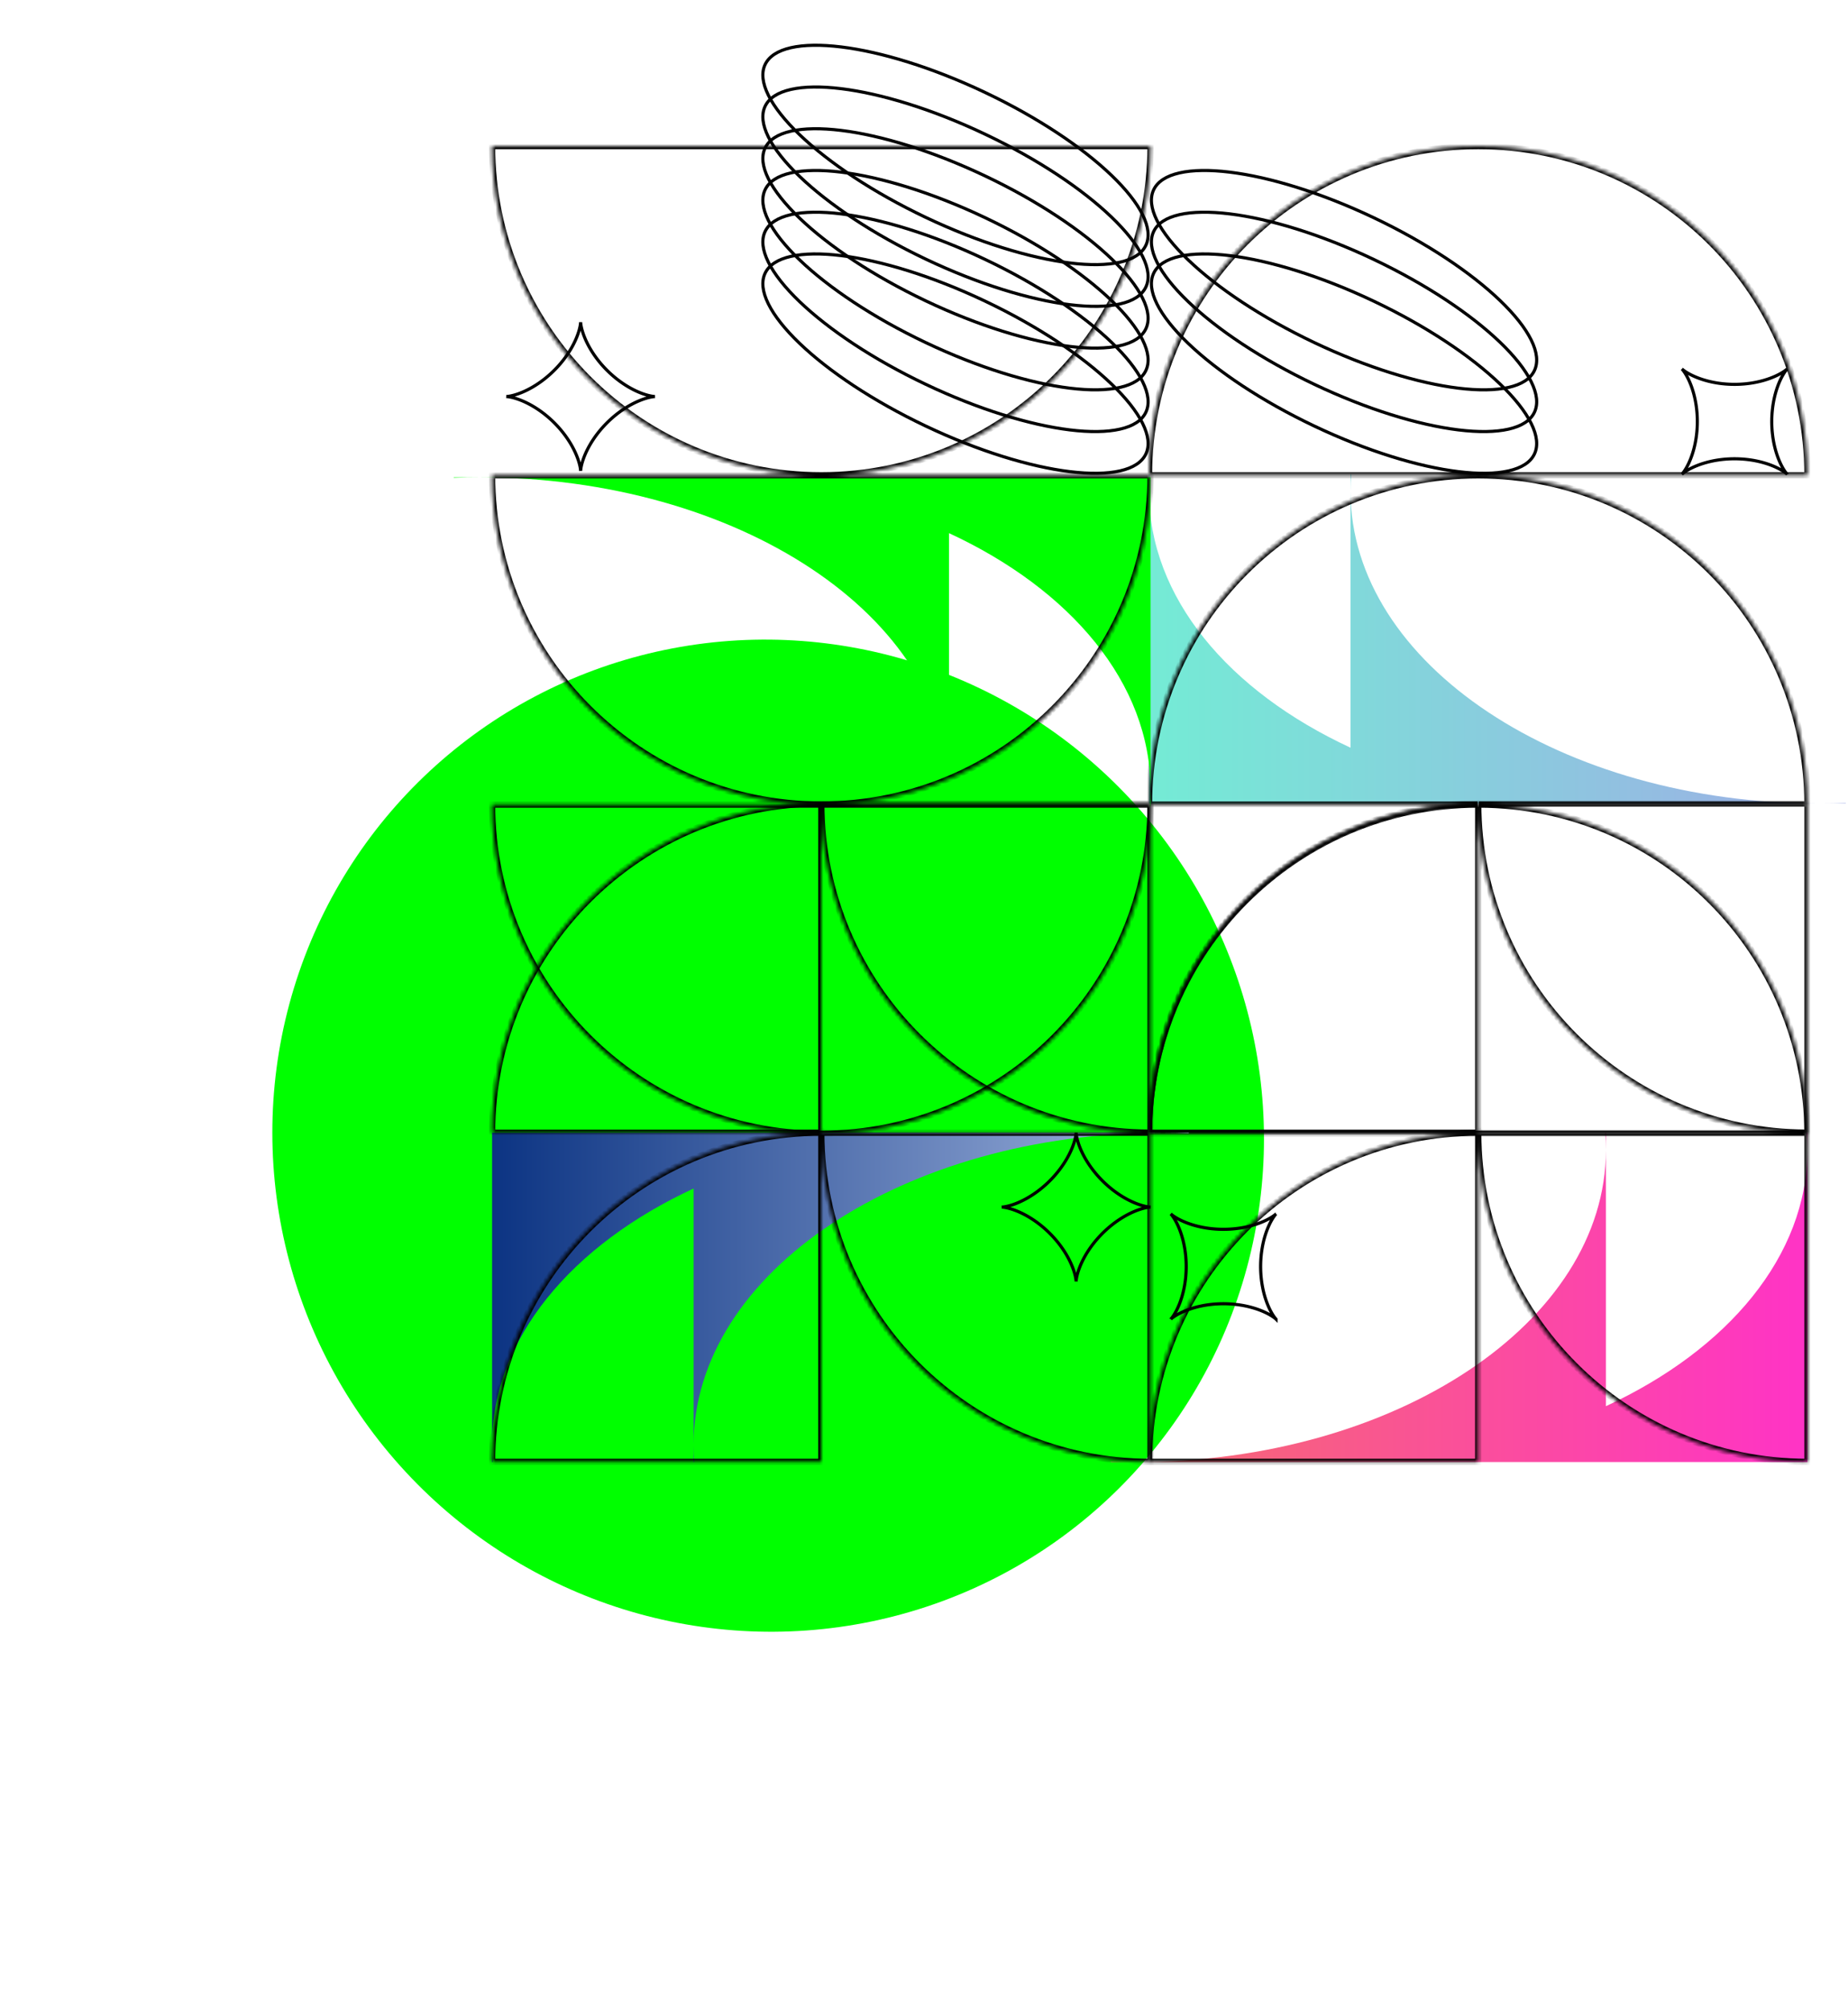 <?xml version="1.0" encoding="UTF-8"?> <svg xmlns="http://www.w3.org/2000/svg" width="468" height="509" viewBox="0 0 468 509" fill="none"> <g filter="url(#filter0_f)"> <ellipse cx="194.535" cy="287.591" rx="125.207" ry="125.973" transform="rotate(-42.864 194.535 287.591)" fill="#00FF00"></ellipse> </g> <path fill-rule="evenodd" clip-rule="evenodd" d="M406.693 286.828H406.517C406.632 288.238 406.691 289.657 406.693 291.086V286.828ZM406.693 356.093V291.235C406.632 334.869 353.419 370.229 287.787 370.229C285.601 370.229 283.428 370.19 281.271 370.113V370.23H332.309V370.23H457.73V291.189C457.716 318.069 437.53 341.814 406.693 356.093ZM457.73 286.828H457.554C457.67 288.253 457.729 289.688 457.73 291.132V286.828Z" fill="url(#paint0_linear)"></path> <path fill-rule="evenodd" clip-rule="evenodd" d="M342.017 120.078H342.192C342.078 121.48 342.019 122.891 342.017 124.311V120.078ZM342.017 189.343V124.51C342.097 168.133 395.302 203.479 460.923 203.479C463.109 203.479 465.281 203.44 467.438 203.363V203.48H416.401V203.481H290.979V124.46C291.004 151.332 311.187 175.068 342.017 189.343ZM290.979 120.079H291.155C291.04 121.497 290.981 122.924 290.979 124.361V120.079Z" fill="url(#paint1_linear)"></path> <path d="M388.587 114.973C387.601 117.049 385.371 118.485 382.05 119.241C378.735 119.995 374.402 120.054 369.336 119.434C359.21 118.194 346.249 114.256 332.865 107.901C319.481 101.546 308.237 93.992 300.876 86.928C297.194 83.394 294.5 79.999 292.99 76.953C291.476 73.903 291.179 71.267 292.166 69.19C293.152 67.113 295.382 65.678 298.702 64.922C302.017 64.168 306.351 64.109 311.416 64.729C321.543 65.968 334.503 69.907 347.888 76.262C361.272 82.617 372.516 90.171 379.877 97.235C383.559 100.769 386.252 104.164 387.763 107.209C389.276 110.26 389.573 112.896 388.587 114.973Z" stroke="black" stroke-width="0.792"></path> <path d="M388.587 104.404C387.601 106.481 385.371 107.917 382.051 108.673C378.735 109.427 374.402 109.485 369.336 108.865C359.21 107.626 346.249 103.687 332.865 97.332C319.481 90.977 308.237 83.424 300.876 76.359C297.194 72.826 294.5 69.431 292.99 66.385C291.476 63.334 291.18 60.699 292.166 58.622C293.152 56.545 295.382 55.109 298.702 54.354C302.017 53.599 306.351 53.541 311.417 54.161C321.543 55.4 334.504 59.339 347.888 65.694C361.272 72.049 372.516 79.603 379.877 86.667C383.559 90.2 386.253 93.595 387.763 96.641C389.277 99.692 389.573 102.327 388.587 104.404Z" stroke="black" stroke-width="0.792"></path> <path d="M388.587 93.835C387.601 95.912 385.371 97.348 382.05 98.104C378.735 98.858 374.402 98.916 369.336 98.297C359.21 97.057 346.249 93.118 332.865 86.763C319.481 80.408 308.237 72.855 300.876 65.791C297.194 62.257 294.5 58.862 292.99 55.816C291.476 52.765 291.179 50.13 292.166 48.053C293.152 45.976 295.382 44.54 298.702 43.785C302.017 43.03 306.351 42.972 311.416 43.592C321.543 44.831 334.503 48.77 347.888 55.125C361.272 61.48 372.516 69.034 379.877 76.098C383.559 79.631 386.252 83.026 387.763 86.072C389.276 89.123 389.573 91.759 388.587 93.835Z" stroke="black" stroke-width="0.792"></path> <path fill-rule="evenodd" clip-rule="evenodd" d="M452.592 93.429L452.59 93.431L452.584 93.437L452.575 93.447L452.561 93.462L452.544 93.48L452.523 93.504L452.499 93.531L452.472 93.563L452.441 93.6L452.407 93.641L452.37 93.687L452.33 93.737L452.287 93.792L452.241 93.852L452.193 93.917L452.142 93.987L452.089 94.061L452.033 94.141L451.976 94.225L451.916 94.314L451.854 94.409L451.79 94.508L451.725 94.612L451.658 94.721L451.59 94.835L451.52 94.954L451.449 95.078L451.377 95.207L451.303 95.341L451.229 95.48L451.154 95.623L451.079 95.772L451.003 95.925L450.927 96.083L450.85 96.246L450.773 96.413L450.696 96.585L450.619 96.762L450.543 96.943L450.466 97.129L450.39 97.319L450.315 97.513L450.24 97.712L450.166 97.915L450.092 98.122L450.02 98.333L449.948 98.548L449.878 98.767L449.809 98.99L449.742 99.216L449.675 99.447L449.611 99.68L449.547 99.917L449.486 100.157L449.426 100.401L449.369 100.647L449.313 100.897L449.259 101.149L449.207 101.404L449.157 101.662L449.11 101.922L449.065 102.184L449.022 102.449L448.981 102.716L448.943 102.985L448.908 103.256L448.875 103.528L448.845 103.802L448.817 104.078L448.792 104.355L448.769 104.633L448.75 104.912L448.733 105.192L448.718 105.473L448.707 105.755L448.698 106.037L448.693 106.319L448.69 106.602L448.69 106.884L448.692 107.167L448.698 107.449L448.706 107.732L448.717 108.013L448.731 108.294L448.748 108.574L448.768 108.853L448.79 109.132L448.815 109.409L448.842 109.684L448.872 109.959L448.905 110.231L448.94 110.502L448.978 110.771L449.019 111.038L449.061 111.303L449.106 111.566L449.153 111.827L449.203 112.084L449.255 112.34L449.308 112.592L449.364 112.842L449.422 113.089L449.481 113.332L449.543 113.573L449.606 113.81L449.67 114.044L449.736 114.274L449.804 114.501L449.873 114.724L449.943 114.943L450.014 115.158L450.086 115.37L450.16 115.577L450.234 115.781L450.309 115.98L450.384 116.174L450.46 116.365L450.536 116.551L450.613 116.732L450.69 116.91L450.767 117.082L450.844 117.25L450.921 117.413L450.997 117.571L451.073 117.725L451.149 117.874L451.223 118.018L451.298 118.157L451.371 118.291L451.443 118.42L451.514 118.545L451.584 118.664L451.653 118.779L451.72 118.888L451.785 118.993L451.849 119.092L451.911 119.187L451.971 119.277L452.029 119.361L452.085 119.441L452.138 119.516L452.189 119.586L452.237 119.651L452.283 119.712L452.326 119.767L452.367 119.818L452.404 119.864L452.438 119.906L452.469 119.943L452.497 119.975L452.522 120.003L452.543 120.027L452.56 120.046L452.574 120.061L452.584 120.071L452.59 120.078L452.592 120.08L452.591 120.078L452.585 120.073L452.575 120.063L452.561 120.05L452.542 120.033L452.52 120.013L452.492 119.989L452.461 119.962L452.425 119.931L452.384 119.897L452.338 119.86L452.288 119.821L452.233 119.778L452.174 119.733L452.109 119.684L452.04 119.634L451.966 119.581L451.887 119.525L451.803 119.468L451.714 119.408L451.62 119.347L451.521 119.283L451.418 119.218L451.309 119.151L451.195 119.083L451.077 119.013L450.953 118.942L450.825 118.87L450.691 118.797L450.553 118.723L450.41 118.648L450.261 118.573L450.109 118.497L449.951 118.42L449.789 118.344L449.621 118.267L449.45 118.19L449.273 118.113L449.093 118.036L448.907 117.96L448.717 117.884L448.523 117.808L448.325 117.733L448.122 117.659L447.916 117.586L447.705 117.513L447.49 117.442L447.271 117.371L447.049 117.302L446.823 117.234L446.593 117.168L446.36 117.103L446.123 117.04L445.883 116.978L445.64 116.919L445.394 116.861L445.145 116.805L444.893 116.751L444.638 116.699L444.38 116.649L444.12 116.601L443.858 116.556L443.593 116.513L443.326 116.472L443.058 116.434L442.787 116.398L442.515 116.365L442.241 116.334L441.965 116.306L441.688 116.281L441.41 116.258L441.131 116.239L440.851 116.221L440.57 116.207L440.289 116.195L440.007 116.187L439.725 116.181L439.442 116.177L439.159 116.177L438.877 116.18L438.594 116.185L438.312 116.193L438.031 116.204L437.75 116.218L437.469 116.234L437.19 116.253L436.912 116.275L436.635 116.3L436.359 116.327L436.084 116.357L435.812 116.39L435.54 116.425L435.271 116.463L435.004 116.503L434.739 116.545L434.476 116.59L434.215 116.637L433.957 116.686L433.702 116.738L433.449 116.791L433.199 116.847L432.952 116.905L432.708 116.964L432.467 117.025L432.23 117.088L431.996 117.152L431.765 117.218L431.538 117.286L431.315 117.355L431.095 117.425L430.88 117.496L430.668 117.568L430.46 117.641L430.257 117.715L430.057 117.79L429.862 117.866L429.671 117.942L429.485 118.018L429.303 118.095L429.126 118.171L428.953 118.248L428.785 118.325L428.621 118.402L428.462 118.478L428.308 118.554L428.159 118.63L428.015 118.705L427.875 118.779L427.741 118.853L427.611 118.925L427.486 118.996L427.366 119.066L427.251 119.135L427.141 119.202L427.037 119.268L426.937 119.331L426.842 119.394L426.751 119.454L426.666 119.512L426.586 119.568L426.511 119.621L426.44 119.673L426.375 119.721L426.314 119.767L426.258 119.811L426.207 119.851L426.16 119.889L426.118 119.923L426.081 119.955L426.048 119.983L426.02 120.007L425.996 120.029L425.977 120.046L425.962 120.06L425.951 120.071L425.944 120.077L425.941 120.08L425.943 120.078L425.948 120.073L425.957 120.063L425.97 120.05L425.987 120.032L426.007 120.009L426.03 119.982L426.057 119.951L426.088 119.915L426.121 119.875L426.158 119.83L426.197 119.78L426.24 119.725L426.285 119.666L426.333 119.602L426.383 119.533L426.436 119.46L426.491 119.381L426.549 119.297L426.608 119.209L426.67 119.115L426.733 119.017L426.798 118.914L426.865 118.805L426.933 118.692L427.003 118.574L427.073 118.451L427.146 118.322L427.219 118.189L427.292 118.051L427.367 117.909L427.443 117.761L427.518 117.608L427.595 117.451L427.672 117.289L427.748 117.122L427.825 116.951L427.902 116.775L427.979 116.595L428.055 116.41L428.131 116.22L428.207 116.027L428.282 115.828L428.356 115.626L428.43 115.42L428.502 115.209L428.574 114.995L428.644 114.777L428.713 114.554L428.781 114.329L428.848 114.099L428.913 113.866L428.976 113.63L429.038 113.39L429.098 113.147L429.156 112.901L429.212 112.652L429.266 112.4L429.319 112.146L429.369 111.888L429.416 111.629L429.462 111.366L429.505 111.102L429.546 110.835L429.584 110.567L429.62 110.296L429.654 110.024L429.684 109.75L429.713 109.475L429.738 109.198L429.761 108.92L429.781 108.641L429.798 108.361L429.813 108.08L429.825 107.799L429.834 107.517L429.84 107.235L429.844 106.952L429.844 106.669L429.842 106.387L429.837 106.104L429.829 105.822L429.818 105.54L429.805 105.259L429.788 104.979L429.769 104.7L429.748 104.421L429.723 104.144L429.696 103.868L429.666 103.594L429.634 103.321L429.599 103.05L429.562 102.78L429.522 102.513L429.479 102.247L429.435 101.984L429.388 101.724L429.339 101.465L429.287 101.21L429.234 100.957L429.179 100.706L429.121 100.459L429.062 100.215L429.001 99.974L428.938 99.736L428.874 99.502L428.808 99.271L428.741 99.044L428.672 98.82L428.602 98.6L428.531 98.384L428.459 98.172L428.386 97.964L428.312 97.76L428.237 97.561L428.162 97.365L428.086 97.174L428.009 96.987L427.933 96.805L427.856 96.627L427.779 96.454L427.702 96.285L427.625 96.121L427.549 95.962L427.473 95.808L427.397 95.658L427.322 95.513L427.248 95.374L427.174 95.239L427.102 95.109L427.031 94.983L426.961 94.863L426.892 94.748L426.824 94.638L426.759 94.532L426.695 94.432L426.632 94.337L426.572 94.246L426.514 94.16L426.458 94.08L426.404 94.004L426.353 93.933L426.304 93.867L426.257 93.806L426.214 93.75L426.173 93.698L426.135 93.651L426.101 93.609L426.069 93.571L426.041 93.538L426.016 93.51L425.994 93.486L425.976 93.466L425.962 93.45L425.951 93.439L425.944 93.432L425.941 93.429L425.942 93.43L425.948 93.435L425.957 93.444L425.97 93.456L425.988 93.473L426.01 93.493L426.036 93.516L426.067 93.543L426.103 93.573L426.143 93.606L426.188 93.642L426.237 93.682L426.291 93.724L426.35 93.769L426.414 93.816L426.482 93.867L426.556 93.919L426.634 93.974L426.717 94.032L426.805 94.091L426.898 94.152L426.996 94.216L427.099 94.28L427.207 94.347L427.32 94.415L427.438 94.485L427.561 94.555L427.688 94.627L427.821 94.7L427.959 94.774L428.101 94.849L428.248 94.924L428.4 95L428.557 95.076L428.719 95.153L428.885 95.23L429.056 95.307L429.232 95.384L429.412 95.46L429.597 95.537L429.786 95.613L429.979 95.689L430.177 95.764L430.379 95.838L430.585 95.912L430.795 95.984L431.009 96.056L431.227 96.126L431.449 96.196L431.674 96.264L431.904 96.33L432.136 96.395L432.372 96.459L432.612 96.521L432.855 96.581L433.1 96.639L433.349 96.695L433.601 96.75L433.855 96.802L434.112 96.852L434.372 96.9L434.634 96.946L434.898 96.989L435.165 97.03L435.433 97.069L435.703 97.105L435.975 97.139L436.249 97.17L436.525 97.198L436.801 97.224L437.079 97.247L437.358 97.267L437.638 97.285L437.919 97.3L438.2 97.312L438.482 97.321L438.764 97.327L439.047 97.331L439.329 97.332L439.612 97.33L439.894 97.325L440.177 97.317L440.458 97.307L440.739 97.293L441.02 97.277L441.299 97.258L441.578 97.237L441.855 97.213L442.131 97.186L442.406 97.156L442.679 97.124L442.95 97.089L443.22 97.052L443.487 97.013L443.753 96.97L444.016 96.926L444.277 96.879L444.535 96.83L444.791 96.779L445.045 96.726L445.295 96.671L445.542 96.613L445.787 96.554L446.028 96.493L446.266 96.431L446.501 96.367L446.732 96.301L446.959 96.234L447.183 96.165L447.403 96.095L447.62 96.024L447.832 95.952L448.041 95.879L448.245 95.805L448.445 95.731L448.641 95.655L448.832 95.579L449.019 95.503L449.202 95.426L449.38 95.35L449.554 95.273L449.723 95.196L449.887 95.119L450.046 95.043L450.201 94.966L450.351 94.891L450.496 94.816L450.637 94.741L450.772 94.668L450.902 94.595L451.028 94.524L451.149 94.454L451.264 94.385L451.375 94.317L451.481 94.251L451.581 94.187L451.677 94.125L451.768 94.064L451.854 94.006L451.935 93.95L452.011 93.896L452.082 93.844L452.149 93.795L452.21 93.749L452.267 93.705L452.319 93.664L452.366 93.626L452.409 93.591L452.447 93.559L452.48 93.53L452.509 93.505L452.534 93.483L452.554 93.465L452.57 93.45L452.581 93.439L452.589 93.432L452.592 93.429L452.592 93.429Z" stroke="black" stroke-width="0.792"></path> <path fill-rule="evenodd" clip-rule="evenodd" d="M323.15 334.051L323.148 334.049L323.142 334.043L323.132 334.033L323.117 334.02L323.099 334.002L323.075 333.982L323.048 333.958L323.016 333.93L322.979 333.899L322.938 333.865L322.892 333.828L322.842 333.788L322.787 333.745L322.727 333.7L322.662 333.651L322.592 333.6L322.518 333.547L322.438 333.492L322.354 333.434L322.264 333.374L322.17 333.312L322.071 333.249L321.967 333.183L321.858 333.116L321.744 333.048L321.625 332.978L321.501 332.907L321.372 332.835L321.238 332.762L321.099 332.688L320.956 332.613L320.807 332.537L320.654 332.461L320.496 332.385L320.333 332.308L320.166 332.231L319.994 332.154L319.817 332.078L319.636 332.001L319.45 331.924L319.26 331.848L319.065 331.773L318.867 331.698L318.664 331.624L318.457 331.551L318.246 331.478L318.031 331.407L317.812 331.337L317.589 331.268L317.362 331.2L317.132 331.134L316.899 331.069L316.662 331.006L316.422 330.944L316.178 330.885L315.932 330.827L315.682 330.771L315.43 330.717L315.175 330.665L314.917 330.616L314.657 330.568L314.395 330.523L314.13 330.48L313.863 330.44L313.594 330.402L313.323 330.366L313.051 330.333L312.776 330.303L312.501 330.275L312.224 330.25L311.946 330.228L311.667 330.208L311.387 330.191L311.106 330.177L310.824 330.165L310.542 330.157L310.26 330.151L309.977 330.148L309.694 330.148L309.412 330.151L309.129 330.156L308.847 330.165L308.566 330.176L308.285 330.19L308.005 330.206L307.725 330.226L307.447 330.248L307.17 330.273L306.895 330.301L306.62 330.331L306.348 330.363L306.077 330.399L305.808 330.437L305.54 330.477L305.276 330.519L305.013 330.564L304.752 330.612L304.495 330.661L304.239 330.713L303.987 330.767L303.737 330.822L303.49 330.88L303.247 330.94L303.006 331.001L302.769 331.064L302.535 331.128L302.305 331.195L302.078 331.262L301.855 331.331L301.636 331.401L301.42 331.472L301.209 331.545L301.002 331.618L300.798 331.692L300.599 331.767L300.405 331.842L300.214 331.918L300.028 331.995L299.846 332.071L299.669 332.148L299.497 332.225L299.329 332.302L299.166 332.379L299.008 332.455L298.854 332.531L298.705 332.607L298.561 332.682L298.422 332.756L298.288 332.829L298.158 332.901L298.034 332.973L297.915 333.042L297.8 333.111L297.691 333.178L297.586 333.244L297.487 333.307L297.392 333.369L297.302 333.429L297.217 333.487L297.138 333.543L297.063 333.596L296.993 333.647L296.928 333.696L296.867 333.742L296.812 333.785L296.761 333.825L296.714 333.862L296.673 333.897L296.636 333.928L296.604 333.955L296.576 333.98L296.552 334.001L296.533 334.018L296.518 334.032L296.508 334.042L296.501 334.048L296.499 334.051L296.501 334.049L296.506 334.043L296.516 334.033L296.529 334.019L296.546 334.001L296.566 333.978L296.59 333.951L296.617 333.919L296.648 333.883L296.682 333.842L296.718 333.797L296.758 333.747L296.801 333.692L296.846 333.632L296.894 333.568L296.945 333.498L296.998 333.424L297.054 333.345L297.111 333.261L297.171 333.172L297.232 333.079L297.296 332.98L297.361 332.876L297.428 332.767L297.496 332.654L297.566 332.535L297.637 332.411L297.709 332.283L297.782 332.149L297.856 332.011L297.931 331.868L298.006 331.72L298.082 331.567L298.159 331.409L298.235 331.247L298.312 331.08L298.389 330.908L298.466 330.732L298.543 330.551L298.619 330.366L298.695 330.176L298.771 329.982L298.846 329.783L298.92 329.581L298.993 329.374L299.066 329.163L299.137 328.948L299.208 328.73L299.277 328.507L299.344 328.281L299.411 328.051L299.476 327.818L299.539 327.582L299.6 327.342L299.66 327.098L299.718 326.852L299.774 326.603L299.828 326.351L299.88 326.096L299.93 325.839L299.978 325.579L300.023 325.316L300.066 325.052L300.107 324.785L300.145 324.516L300.181 324.245L300.214 323.973L300.245 323.699L300.272 323.423L300.298 323.147L300.32 322.869L300.34 322.589L300.357 322.309L300.372 322.029L300.383 321.747L300.392 321.465L300.398 321.183L300.401 320.9L300.402 320.618L300.399 320.335L300.394 320.053L300.386 319.77L300.375 319.489L300.361 319.208L300.345 318.928L300.325 318.648L300.303 318.37L300.279 318.093L300.251 317.817L300.221 317.543L300.189 317.27L300.154 316.999L300.116 316.73L300.076 316.462L300.034 316.197L299.989 315.934L299.942 315.674L299.892 315.416L299.841 315.16L299.787 314.907L299.732 314.657L299.674 314.41L299.615 314.166L299.554 313.926L299.491 313.688L299.426 313.454L299.36 313.224L299.293 312.997L299.224 312.773L299.154 312.554L299.083 312.338L299.011 312.126L298.938 311.919L298.864 311.715L298.789 311.516L298.713 311.32L298.637 311.13L298.561 310.943L298.484 310.761L298.408 310.584L298.331 310.411L298.254 310.243L298.177 310.079L298.101 309.921L298.024 309.767L297.949 309.617L297.874 309.473L297.8 309.333L297.726 309.199L297.654 309.069L297.583 308.944L297.513 308.825L297.444 308.71L297.377 308.6L297.311 308.495L297.247 308.395L297.185 308.3L297.125 308.21L297.067 308.125L297.011 308.044L296.958 307.969L296.906 307.899L296.858 307.833L296.812 307.772L296.768 307.716L296.728 307.665L296.69 307.619L296.656 307.577L296.624 307.539L296.596 307.507L296.572 307.478L296.55 307.455L296.533 307.435L296.519 307.42L296.508 307.409L296.502 307.402L296.499 307.4L296.5 307.401L296.506 307.406L296.515 307.415L296.529 307.428L296.547 307.445L296.57 307.465L296.597 307.489L296.628 307.516L296.664 307.546L296.704 307.579L296.749 307.616L296.799 307.656L296.853 307.698L296.913 307.743L296.977 307.791L297.046 307.842L297.119 307.894L297.198 307.95L297.282 308.007L297.37 308.067L297.464 308.128L297.562 308.191L297.665 308.256L297.774 308.323L297.887 308.391L298.005 308.461L298.128 308.532L298.256 308.604L298.39 308.677L298.527 308.751L298.67 308.825L298.818 308.901L298.97 308.977L299.128 309.053L299.29 309.13L299.456 309.207L299.628 309.284L299.804 309.36L299.984 309.437L300.169 309.514L300.359 309.59L300.552 309.665L300.75 309.74L300.953 309.815L301.159 309.888L301.37 309.961L301.584 310.032L301.802 310.103L302.024 310.172L302.25 310.24L302.48 310.306L302.713 310.371L302.949 310.435L303.189 310.496L303.432 310.556L303.678 310.614L303.927 310.671L304.179 310.725L304.433 310.777L304.691 310.827L304.95 310.875L305.213 310.92L305.477 310.963L305.744 311.004L306.012 311.043L306.283 311.079L306.555 311.112L306.829 311.143L307.104 311.171L307.381 311.196L307.659 311.219L307.938 311.239L308.218 311.257L308.499 311.271L308.78 311.283L309.062 311.292L309.344 311.298L309.627 311.302L309.91 311.302L310.192 311.3L310.475 311.295L310.757 311.287L311.038 311.276L311.32 311.263L311.6 311.247L311.879 311.228L312.158 311.206L312.435 311.181L312.711 311.154L312.985 311.125L313.258 311.092L313.529 311.057L313.799 311.02L314.066 310.98L314.332 310.938L314.595 310.893L314.855 310.846L315.114 310.797L315.369 310.746L315.622 310.692L315.873 310.637L316.12 310.58L316.364 310.52L316.605 310.459L316.843 310.397L317.077 310.332L317.308 310.266L317.535 310.199L317.759 310.13L317.979 310.06L318.195 309.989L318.407 309.917L318.615 309.844L318.819 309.77L319.018 309.695L319.214 309.62L319.405 309.544L319.592 309.468L319.774 309.391L319.952 309.314L320.125 309.237L320.294 309.16L320.457 309.084L320.617 309.007L320.771 308.931L320.921 308.855L321.065 308.78L321.205 308.706L321.34 308.633L321.47 308.56L321.596 308.489L321.716 308.419L321.831 308.35L321.941 308.283L322.047 308.217L322.147 308.153L322.242 308.091L322.333 308.03L322.418 307.972L322.499 307.916L322.575 307.862L322.646 307.811L322.712 307.762L322.773 307.716L322.829 307.672L322.881 307.631L322.928 307.594L322.97 307.559L323.008 307.527L323.041 307.499L323.069 307.474L323.093 307.452L323.113 307.434L323.129 307.42L323.14 307.409L323.147 307.403L323.15 307.4L323.149 307.401L323.144 307.406L323.135 307.415L323.123 307.429L323.106 307.446L323.086 307.468L323.063 307.495L323.036 307.526L323.006 307.561L322.973 307.601L322.937 307.646L322.897 307.695L322.855 307.749L322.81 307.808L322.762 307.872L322.712 307.94L322.66 308.014L322.605 308.092L322.547 308.175L322.488 308.263L322.427 308.356L322.363 308.454L322.299 308.557L322.232 308.665L322.164 308.778L322.094 308.896L322.024 309.019L321.952 309.147L321.879 309.279L321.805 309.417L321.73 309.559L321.655 309.707L321.579 309.859L321.503 310.016L321.426 310.177L321.349 310.344L321.272 310.515L321.195 310.69L321.119 310.87L321.042 311.055L320.966 311.244L320.89 311.437L320.815 311.635L320.741 311.837L320.667 312.043L320.595 312.253L320.523 312.467L320.453 312.685L320.383 312.907L320.315 313.133L320.249 313.362L320.184 313.595L320.12 313.831L320.058 314.07L319.998 314.313L319.94 314.559L319.884 314.807L319.829 315.059L319.777 315.313L319.727 315.571L319.679 315.83L319.633 316.092L319.59 316.356L319.549 316.623L319.51 316.891L319.474 317.162L319.44 317.434L319.409 317.708L319.381 317.983L319.355 318.259L319.332 318.537L319.312 318.816L319.294 319.096L319.279 319.377L319.267 319.658L319.258 319.94L319.252 320.222L319.248 320.505L319.247 320.788L319.249 321.07L319.254 321.353L319.262 321.635L319.272 321.917L319.286 322.198L319.302 322.478L319.32 322.758L319.342 323.036L319.366 323.313L319.393 323.589L319.423 323.864L319.455 324.137L319.49 324.408L319.527 324.678L319.566 324.946L319.609 325.211L319.653 325.474L319.7 325.735L319.749 325.994L319.8 326.25L319.853 326.503L319.908 326.753L319.965 327.001L320.025 327.245L320.085 327.486L320.148 327.724L320.212 327.959L320.278 328.19L320.345 328.418L320.414 328.642L320.484 328.862L320.555 329.078L320.627 329.29L320.7 329.499L320.774 329.703L320.848 329.903L320.924 330.099L321 330.29L321.076 330.478L321.152 330.66L321.229 330.838L321.306 331.012L321.383 331.181L321.46 331.345L321.536 331.505L321.613 331.659L321.688 331.809L321.763 331.955L321.838 332.095L321.911 332.23L321.984 332.361L322.055 332.486L322.125 332.607L322.194 332.723L322.262 332.833L322.327 332.939L322.392 333.04L322.454 333.136L322.514 333.226L322.573 333.312L322.629 333.393L322.683 333.469L322.735 333.541L322.784 333.607L322.83 333.669L322.874 333.725L322.915 333.777L322.953 333.825L322.988 333.867L323.02 333.905L323.049 333.939L323.074 333.968L323.096 333.992L323.114 334.012L323.129 334.028L323.139 334.04L323.147 334.047L323.15 334.05L323.15 334.051Z" stroke="black" stroke-width="0.792"></path> <mask id="path-9-inside-1" fill="white"> <path fill-rule="evenodd" clip-rule="evenodd" d="M374.355 203.453L374.355 203.453C328.308 203.453 290.979 240.781 290.979 286.828V286.828H374.355L374.355 203.453C374.355 249.446 411.596 286.741 457.569 286.828L374.355 286.828L374.355 286.828C328.308 286.828 290.98 324.156 290.979 370.203L374.355 370.203L374.355 286.89C374.388 332.909 411.704 370.203 457.73 370.203V286.828L457.73 286.828L457.73 203.453L374.355 203.453Z"></path> </mask> <path d="M374.355 203.453L375.146 203.497L375.104 204.245L374.355 204.245V203.453ZM374.355 203.453L373.564 203.409L373.605 202.66L374.355 202.66V203.453ZM290.979 286.828V287.62H290.187V286.828H290.979ZM457.569 286.828L457.57 286.036L457.569 287.62L457.569 286.828ZM374.355 286.828L375.106 286.578L375.454 287.62H374.355V286.828ZM290.979 370.203V370.995H290.187V370.203H290.979ZM374.355 370.203H375.147L375.147 370.995H374.355V370.203ZM374.355 286.89H373.562L375.147 286.89L374.355 286.89ZM457.73 370.203H458.522V370.995H457.73V370.203ZM457.73 286.828H456.938V286.818L456.938 286.808L457.73 286.828ZM457.73 286.828H458.522V286.838L458.522 286.849L457.73 286.828ZM457.73 203.453L457.73 202.66L458.522 202.66V203.453L457.73 203.453ZM373.564 203.409L373.564 203.409L375.146 203.497L375.146 203.497L373.564 203.409ZM374.355 204.245C328.745 204.245 291.772 241.219 291.772 286.828H290.187C290.187 240.344 327.87 202.661 374.355 202.661V204.245ZM291.772 286.828V286.828H290.187V286.828H291.772ZM290.979 286.036H374.355V287.62H290.979V286.036ZM373.562 286.828L373.562 203.453L375.147 203.453L375.147 286.828L373.562 286.828ZM457.567 287.62C411.158 287.532 373.562 249.883 373.562 203.453H375.147C375.147 249.009 412.034 285.95 457.57 286.036L457.567 287.62ZM374.355 286.036L457.569 286.036L457.569 287.62L374.355 287.62L374.355 286.036ZM373.603 287.079L373.603 287.079L375.106 286.578L375.106 286.578L373.603 287.079ZM290.187 370.203C290.187 323.719 327.87 286.036 374.355 286.036V287.62C328.745 287.62 291.772 324.594 291.772 370.203H290.187ZM374.355 370.995L290.979 370.995V369.411L374.355 369.411V370.995ZM375.147 286.89L375.147 370.203H373.562L373.562 286.89L375.147 286.89ZM457.73 370.995C411.267 370.995 373.597 333.346 373.562 286.891L375.147 286.89C375.18 332.471 412.141 369.411 457.73 369.411V370.995ZM458.522 286.828V370.203H456.938V286.828H458.522ZM458.522 286.849L458.522 286.849L456.938 286.808L456.938 286.807L458.522 286.849ZM458.522 203.453V286.828H456.938V203.453L458.522 203.453ZM374.355 202.66L457.73 202.66L457.73 204.245L374.355 204.245V202.66Z" fill="black" mask="url(#path-9-inside-1)"></path> <mask id="path-11-inside-2" fill="white"> <path fill-rule="evenodd" clip-rule="evenodd" d="M457.73 203.739C457.73 157.692 420.401 120.364 374.355 120.364L457.73 120.364L457.73 120.364C457.73 74.317 420.402 36.988 374.355 36.988C328.308 36.988 290.979 74.317 290.979 120.364L290.979 120.364L374.355 120.364C328.308 120.364 290.979 157.692 290.979 203.739L374.189 203.739C328.218 203.828 290.979 241.122 290.979 287.114L290.979 287.114L457.73 287.114L457.73 287.114C457.73 241.122 420.491 203.828 374.52 203.739L457.73 203.739Z"></path> </mask> <path d="M374.355 120.364L374.355 121.156L374.355 120.364ZM457.73 203.739L457.73 204.531L458.522 204.531L458.522 203.739L457.73 203.739ZM457.73 120.364L457.73 121.156L458.522 121.156L458.522 120.364L457.73 120.364ZM457.73 120.364L458.522 120.364L457.73 120.364ZM290.979 120.364L291.772 120.364L290.979 120.364ZM290.979 120.364L290.187 120.364L290.187 121.156L290.979 121.156L290.979 120.364ZM290.979 203.739L290.187 203.739L290.187 204.531L290.979 204.531L290.979 203.739ZM374.189 203.739L374.191 204.531L374.189 202.947L374.189 203.739ZM290.979 287.114L290.187 287.114L290.187 287.907L290.979 287.907L290.979 287.114ZM457.73 287.114L457.73 287.907L458.522 287.907L458.522 287.114L457.73 287.114ZM457.73 287.114L458.522 287.114L457.73 287.114ZM374.52 203.739L374.52 202.947L374.518 204.531L374.52 203.739ZM374.355 121.156C419.964 121.156 456.938 158.13 456.938 203.739L458.522 203.739C458.522 157.255 420.839 119.572 374.355 119.572L374.355 121.156ZM457.73 119.572L374.355 119.572L374.355 121.156L457.73 121.156L457.73 119.572ZM456.938 120.364L456.938 120.364L458.522 120.364L458.522 120.364L456.938 120.364ZM374.355 37.781C419.964 37.781 456.938 74.754 456.938 120.364L458.522 120.364C458.522 73.879 420.839 36.196 374.355 36.196L374.355 37.781ZM291.772 120.364C291.772 74.754 328.745 37.781 374.355 37.781L374.355 36.196C327.87 36.196 290.187 73.879 290.187 120.364L291.772 120.364ZM291.772 120.364L291.772 120.364L290.187 120.364L290.187 120.364L291.772 120.364ZM374.355 119.572L290.979 119.572L290.979 121.156L374.355 121.156L374.355 119.572ZM291.772 203.739C291.772 158.13 328.745 121.156 374.355 121.156L374.355 119.572C327.87 119.572 290.187 157.255 290.187 203.739L291.772 203.739ZM374.189 202.947L290.979 202.947L290.979 204.531L374.189 204.531L374.189 202.947ZM374.188 202.947C327.78 203.037 290.187 240.685 290.187 287.114L291.772 287.114C291.772 241.559 328.657 204.62 374.191 204.531L374.188 202.947ZM290.187 287.114L290.187 287.114L291.772 287.114L291.772 287.114L290.187 287.114ZM290.979 287.907L457.73 287.907L457.73 286.322L290.979 286.322L290.979 287.907ZM458.522 287.114L458.522 287.114L456.938 287.114L456.938 287.114L458.522 287.114ZM458.522 287.114C458.522 240.685 420.929 203.037 374.521 202.947L374.518 204.531C420.052 204.62 456.938 241.559 456.938 287.114L458.522 287.114ZM457.73 202.947L374.52 202.947L374.52 204.531L457.73 204.531L457.73 202.947Z" fill="black" mask="url(#path-11-inside-2)"></path> <path fill-rule="evenodd" clip-rule="evenodd" d="M175.655 370.23H175.83C175.716 368.826 175.657 367.412 175.655 365.989V370.23ZM175.655 300.965V365.808C175.728 322.181 228.936 286.829 294.561 286.829C296.747 286.829 298.919 286.868 301.076 286.946V286.829H250.039V286.829H124.618V365.84C124.647 338.972 144.829 315.24 175.655 300.965ZM124.618 370.23H124.793C124.678 368.815 124.619 367.39 124.618 365.956V370.23Z" fill="url(#paint2_linear)"></path> <path fill-rule="evenodd" clip-rule="evenodd" d="M240.331 204.272H240.156C240.27 202.867 240.329 201.453 240.331 200.029V204.272ZM240.331 135.007V199.851C240.259 156.223 187.05 120.871 121.425 120.871C119.239 120.871 117.067 120.91 114.91 120.988V120.871H165.947V120.87H291.368V199.884C291.34 173.015 271.158 149.282 240.331 135.007ZM172.592 120.871C172.549 120.871 172.505 120.871 172.462 120.871C172.419 120.871 172.376 120.871 172.333 120.871H172.592ZM291.368 204.272H291.193C291.308 202.856 291.367 201.431 291.368 199.996V204.272Z" fill="#00FF00"></path> <path d="M193.761 16.347C194.747 14.27 196.977 12.834 200.297 12.079C203.612 11.324 207.946 11.266 213.011 11.886C223.138 13.125 236.098 17.064 249.482 23.419C262.867 29.774 274.111 37.327 281.472 44.392C285.154 47.925 287.847 51.32 289.358 54.366C290.871 57.417 291.168 60.052 290.182 62.129C289.196 64.206 286.966 65.642 283.645 66.397C280.33 67.152 275.997 67.21 270.931 66.59C260.805 65.351 247.844 61.412 234.46 55.057C221.076 48.702 209.832 41.148 202.471 34.084C198.789 30.551 196.095 27.156 194.584 24.11C193.071 21.059 192.774 18.424 193.761 16.347Z" stroke="black" stroke-width="0.792"></path> <path d="M193.76 26.915C194.747 24.838 196.976 23.402 200.297 22.647C203.612 21.892 207.946 21.834 213.011 22.454C223.138 23.693 236.098 27.632 249.482 33.987C262.867 40.342 274.11 47.896 281.471 54.96C285.154 58.493 287.847 61.889 289.358 64.934C290.871 67.985 291.168 70.621 290.182 72.698C289.196 74.774 286.966 76.21 283.645 76.966C280.33 77.72 275.997 77.779 270.931 77.159C260.804 75.919 247.844 71.981 234.46 65.626C221.076 59.27 209.832 51.717 202.471 44.653C198.789 41.119 196.095 37.724 194.584 34.678C193.071 31.627 192.774 28.992 193.76 26.915Z" stroke="black" stroke-width="0.792"></path> <path d="M193.761 37.484C194.747 35.407 196.977 33.971 200.297 33.216C203.612 32.461 207.946 32.403 213.011 33.023C223.138 34.262 236.098 38.201 249.482 44.556C262.867 50.911 274.111 58.465 281.472 65.529C285.154 69.062 287.847 72.457 289.358 75.503C290.871 78.554 291.168 81.189 290.182 83.266C289.196 85.343 286.966 86.779 283.645 87.535C280.33 88.289 275.997 88.347 270.931 87.728C260.805 86.488 247.844 82.549 234.46 76.194C221.076 69.839 209.832 62.286 202.471 55.222C198.789 51.688 196.095 48.293 194.584 45.247C193.071 42.196 192.774 39.561 193.761 37.484Z" stroke="black" stroke-width="0.792"></path> <path d="M193.761 48.052C194.747 45.975 196.977 44.54 200.297 43.784C203.612 43.03 207.946 42.971 213.011 43.591C223.138 44.83 236.098 48.769 249.482 55.124C262.867 61.479 274.111 69.033 281.472 76.097C285.154 79.631 287.847 83.026 289.358 86.072C290.871 89.122 291.168 91.758 290.182 93.835C289.196 95.912 286.966 97.347 283.645 98.103C280.33 98.857 275.997 98.916 270.931 98.296C260.805 97.056 247.844 93.118 234.46 86.763C221.076 80.408 209.832 72.854 202.471 65.79C198.789 62.256 196.095 58.861 194.584 55.816C193.071 52.765 192.774 50.129 193.761 48.052Z" stroke="black" stroke-width="0.792"></path> <path d="M193.761 58.622C194.747 56.545 196.977 55.109 200.297 54.353C203.612 53.599 207.946 53.541 213.011 54.16C223.138 55.4 236.098 59.339 249.482 65.694C262.867 72.049 274.111 79.602 281.472 86.666C285.154 90.2 287.847 93.595 289.358 96.641C290.871 99.692 291.168 102.327 290.182 104.404C289.196 106.481 286.966 107.917 283.645 108.672C280.33 109.427 275.997 109.485 270.931 108.865C260.805 107.626 247.844 103.687 234.46 97.332C221.076 90.977 209.832 83.423 202.471 76.359C198.789 72.826 196.095 69.431 194.584 66.385C193.071 63.334 192.774 60.698 193.761 58.622Z" stroke="black" stroke-width="0.792"></path> <path d="M193.761 69.19C194.747 67.113 196.977 65.677 200.297 64.922C203.612 64.167 207.946 64.109 213.011 64.729C223.138 65.968 236.098 69.907 249.482 76.262C262.867 82.617 274.111 90.171 281.472 97.235C285.154 100.768 287.847 104.163 289.358 107.209C290.871 110.26 291.168 112.896 290.182 114.972C289.196 117.049 286.966 118.485 283.645 119.241C280.33 119.995 275.997 120.054 270.931 119.434C260.805 118.194 247.844 114.255 234.46 107.9C221.076 101.545 209.832 93.992 202.471 86.928C198.789 83.394 196.095 79.999 194.584 76.953C193.071 73.902 192.774 71.267 193.761 69.19Z" stroke="black" stroke-width="0.792"></path> <path fill-rule="evenodd" clip-rule="evenodd" d="M165.887 100.417L165.884 100.417L165.876 100.417L165.861 100.417L165.842 100.416L165.816 100.415L165.785 100.413L165.749 100.411L165.707 100.408L165.659 100.404L165.606 100.398L165.547 100.392L165.483 100.385L165.414 100.376L165.339 100.366L165.259 100.354L165.174 100.341L165.084 100.326L164.988 100.309L164.888 100.29L164.782 100.269L164.672 100.246L164.557 100.221L164.437 100.194L164.312 100.164L164.183 100.132L164.05 100.097L163.912 100.06L163.77 100.019L163.623 99.977L163.473 99.931L163.318 99.882L163.16 99.831L162.998 99.776L162.832 99.718L162.663 99.657L162.49 99.593L162.314 99.526L162.135 99.456L161.952 99.382L161.767 99.304L161.579 99.224L161.388 99.139L161.194 99.052L160.999 98.961L160.8 98.866L160.6 98.768L160.397 98.667L160.193 98.561L159.987 98.453L159.779 98.341L159.569 98.225L159.358 98.105L159.146 97.983L158.933 97.856L158.718 97.726L158.503 97.593L158.287 97.456L158.071 97.316L157.854 97.172L157.636 97.025L157.419 96.874L157.201 96.721L156.984 96.564L156.766 96.403L156.549 96.24L156.333 96.074L156.117 95.904L155.901 95.732L155.687 95.557L155.473 95.379L155.261 95.198L155.05 95.014L154.84 94.828L154.631 94.64L154.424 94.449L154.218 94.255L154.015 94.06L153.813 93.862L153.613 93.662L153.415 93.46L153.219 93.257L153.025 93.052L152.834 92.844L152.645 92.636L152.459 92.426L152.275 92.215L152.094 92.002L151.916 91.789L151.741 91.575L151.568 91.359L151.398 91.143L151.232 90.927L151.068 90.71L150.908 90.492L150.751 90.275L150.597 90.057L150.446 89.84L150.299 89.622L150.155 89.405L150.014 89.189L149.877 88.973L149.743 88.758L149.613 88.543L149.486 88.33L149.363 88.118L149.244 87.906L149.127 87.697L149.015 87.489L148.906 87.282L148.8 87.078L148.699 86.875L148.6 86.674L148.505 86.476L148.414 86.28L148.326 86.086L148.242 85.895L148.161 85.707L148.083 85.521L148.009 85.339L147.938 85.159L147.871 84.983L147.806 84.81L147.745 84.64L147.687 84.474L147.633 84.312L147.581 84.153L147.532 83.998L147.486 83.847L147.443 83.701L147.402 83.558L147.365 83.42L147.33 83.286L147.297 83.156L147.267 83.032L147.24 82.912L147.214 82.796L147.191 82.685L147.17 82.579L147.151 82.479L147.134 82.383L147.119 82.292L147.106 82.206L147.094 82.126L147.084 82.051L147.075 81.981L147.067 81.916L147.061 81.858L147.056 81.804L147.052 81.756L147.048 81.713L147.046 81.676L147.044 81.645L147.043 81.619L147.042 81.599L147.042 81.584L147.042 81.575L147.042 81.572L147.042 81.574L147.042 81.582L147.041 81.596L147.041 81.615L147.039 81.64L147.038 81.671L147.035 81.707L147.032 81.749L147.028 81.796L147.023 81.849L147.017 81.907L147.01 81.97L147.001 82.039L146.991 82.114L146.98 82.193L146.967 82.278L146.952 82.368L146.935 82.463L146.916 82.563L146.896 82.668L146.873 82.778L146.848 82.893L146.821 83.012L146.791 83.136L146.759 83.265L146.724 83.398L146.687 83.536L146.647 83.678L146.605 83.824L146.559 83.974L146.511 84.128L146.459 84.286L146.405 84.448L146.347 84.613L146.287 84.782L146.223 84.955L146.156 85.131L146.086 85.31L146.012 85.492L145.935 85.677L145.855 85.865L145.771 86.056L145.684 86.249L145.593 86.445L145.499 86.643L145.401 86.843L145.299 87.045L145.195 87.25L145.086 87.456L144.974 87.664L144.859 87.873L144.74 88.084L144.617 88.296L144.491 88.509L144.361 88.723L144.228 88.939L144.091 89.154L143.951 89.371L143.808 89.588L143.661 89.805L143.511 90.023L143.357 90.24L143.201 90.458L143.041 90.675L142.878 90.892L142.712 91.109L142.543 91.325L142.37 91.54L142.195 91.755L142.018 91.969L141.837 92.181L141.654 92.392L141.468 92.603L141.279 92.811L141.089 93.019L140.895 93.224L140.7 93.428L140.502 93.63L140.303 93.83L140.101 94.028L139.898 94.224L139.692 94.418L139.486 94.609L139.277 94.799L139.067 94.985L138.856 95.169L138.644 95.35L138.431 95.529L138.216 95.704L138.001 95.877L137.785 96.047L137.569 96.214L137.352 96.378L137.134 96.538L136.917 96.696L136.699 96.85L136.482 97.001L136.264 97.149L136.047 97.293L135.831 97.434L135.615 97.571L135.399 97.705L135.185 97.836L134.971 97.963L134.759 98.086L134.548 98.206L134.338 98.322L134.13 98.435L133.923 98.544L133.719 98.65L133.516 98.752L133.315 98.851L133.116 98.946L132.92 99.038L132.726 99.126L132.535 99.21L132.346 99.292L132.16 99.37L131.978 99.444L131.798 99.515L131.621 99.583L131.448 99.647L131.278 99.709L131.112 99.767L130.949 99.822L130.79 99.874L130.635 99.923L130.484 99.969L130.337 100.013L130.194 100.053L130.055 100.091L129.921 100.126L129.791 100.159L129.666 100.189L129.545 100.217L129.43 100.243L129.318 100.266L129.212 100.287L129.111 100.306L129.015 100.323L128.924 100.339L128.838 100.352L128.757 100.364L128.681 100.375L128.611 100.384L128.546 100.391L128.487 100.398L128.433 100.403L128.384 100.407L128.341 100.41L128.304 100.413L128.272 100.415L128.245 100.416L128.225 100.417L128.21 100.417L128.2 100.417L128.197 100.417L128.199 100.417L128.206 100.417L128.219 100.418L128.238 100.418L128.263 100.419L128.293 100.421L128.329 100.423L128.37 100.426L128.417 100.43L128.469 100.435L128.527 100.441L128.59 100.448L128.658 100.457L128.732 100.467L128.811 100.478L128.896 100.491L128.985 100.506L129.08 100.523L129.179 100.541L129.284 100.562L129.394 100.584L129.508 100.609L129.627 100.636L129.751 100.665L129.879 100.697L130.012 100.732L130.149 100.769L130.291 100.808L130.436 100.851L130.586 100.896L130.74 100.944L130.898 100.995L131.059 101.05L131.225 101.107L131.393 101.167L131.566 101.231L131.741 101.297L131.92 101.367L132.102 101.441L132.287 101.518L132.474 101.598L132.665 101.681L132.858 101.768L133.054 101.859L133.251 101.953L133.452 102.05L133.654 102.151L133.858 102.256L134.064 102.364L134.272 102.476L134.481 102.591L134.692 102.71L134.904 102.832L135.117 102.958L135.331 103.087L135.546 103.22L135.762 103.357L135.978 103.496L136.195 103.639L136.412 103.786L136.63 103.936L136.847 104.089L137.065 104.246L137.282 104.405L137.499 104.568L137.716 104.734L137.932 104.903L138.148 105.075L138.362 105.249L138.576 105.427L138.789 105.607L139 105.791L139.211 105.976L139.419 106.164L139.627 106.355L139.833 106.548L140.037 106.743L140.239 106.941L140.439 107.14L140.637 107.342L140.833 107.545L141.027 107.75L141.219 107.957L141.408 108.165L141.595 108.375L141.779 108.586L141.96 108.798L142.139 109.011L142.315 109.226L142.488 109.441L142.658 109.657L142.825 109.873L142.989 110.09L143.15 110.307L143.308 110.525L143.462 110.742L143.614 110.96L143.761 111.177L143.906 111.394L144.047 111.611L144.185 111.827L144.319 112.043L144.45 112.257L144.577 112.471L144.701 112.683L144.821 112.894L144.938 113.104L145.051 113.313L145.16 113.519L145.266 113.724L145.369 113.927L145.468 114.128L145.563 114.327L145.655 114.523L145.743 114.717L145.828 114.909L145.91 115.098L145.988 115.284L146.063 115.467L146.134 115.647L146.202 115.824L146.267 115.997L146.329 116.168L146.387 116.334L146.442 116.497L146.495 116.656L146.544 116.812L146.59 116.963L146.634 117.111L146.675 117.254L146.713 117.393L146.748 117.527L146.781 117.658L146.812 117.783L146.84 117.904L146.865 118.02L146.889 118.132L146.91 118.238L146.929 118.34L146.947 118.437L146.962 118.528L146.976 118.615L146.988 118.696L146.998 118.772L147.007 118.843L147.015 118.908L147.022 118.968L147.027 119.022L147.031 119.071L147.035 119.115L147.037 119.153L147.039 119.185L147.04 119.212L147.041 119.233L147.041 119.248L147.042 119.258L147.042 119.262L147.042 119.261L147.042 119.254L147.042 119.241L147.043 119.222L147.044 119.198L147.045 119.169L147.048 119.133L147.05 119.093L147.054 119.046L147.059 118.995L147.065 118.937L147.072 118.875L147.081 118.806L147.09 118.733L147.102 118.654L147.115 118.57L147.129 118.481L147.146 118.387L147.164 118.288L147.184 118.183L147.207 118.074L147.231 117.96L147.258 117.842L147.287 117.718L147.319 117.59L147.353 117.458L147.39 117.321L147.43 117.18L147.472 117.034L147.517 116.885L147.565 116.731L147.616 116.574L147.67 116.413L147.727 116.248L147.787 116.079L147.85 115.907L147.916 115.732L147.986 115.553L148.059 115.372L148.136 115.187L148.216 115L148.299 114.809L148.386 114.616L148.476 114.421L148.57 114.223L148.667 114.023L148.768 113.821L148.872 113.617L148.98 113.411L149.091 113.204L149.206 112.995L149.325 112.784L149.447 112.572L149.572 112.359L149.701 112.145L149.834 111.93L149.97 111.714L150.11 111.498L150.252 111.281L150.399 111.064L150.548 110.846L150.701 110.629L150.858 110.411L151.017 110.194L151.179 109.977L151.345 109.76L151.514 109.544L151.685 109.328L151.86 109.114L152.037 108.9L152.218 108.687L152.4 108.475L152.586 108.265L152.774 108.056L152.964 107.849L153.157 107.643L153.352 107.439L153.549 107.236L153.749 107.036L153.95 106.837L154.153 106.641L154.358 106.447L154.565 106.255L154.773 106.066L154.983 105.879L155.193 105.695L155.406 105.513L155.619 105.334L155.833 105.158L156.048 104.985L156.264 104.814L156.48 104.647L156.697 104.483L156.915 104.321L157.132 104.163L157.35 104.009L157.567 103.857L157.785 103.709L158.002 103.564L158.218 103.423L158.435 103.285L158.65 103.15L158.865 103.019L159.078 102.892L159.291 102.768L159.502 102.647L159.712 102.53L159.92 102.417L160.127 102.307L160.332 102.201L160.536 102.098L160.737 101.999L160.936 101.903L161.132 101.811L161.327 101.722L161.518 101.637L161.707 101.555L161.894 101.477L162.077 101.402L162.257 101.33L162.434 101.262L162.608 101.197L162.779 101.135L162.946 101.076L163.109 101.021L163.268 100.968L163.424 100.919L163.576 100.872L163.724 100.828L163.867 100.787L164.006 100.749L164.141 100.713L164.272 100.68L164.398 100.65L164.519 100.622L164.636 100.596L164.748 100.572L164.855 100.551L164.957 100.531L165.054 100.514L165.146 100.498L165.233 100.484L165.314 100.472L165.391 100.461L165.462 100.452L165.527 100.444L165.588 100.438L165.643 100.432L165.692 100.428L165.736 100.425L165.774 100.422L165.807 100.42L165.834 100.419L165.856 100.418L165.872 100.417L165.882 100.417L165.887 100.417L165.887 100.417Z" stroke="black" stroke-width="0.792"></path> <path fill-rule="evenodd" clip-rule="evenodd" d="M253.678 305.674L253.681 305.674L253.689 305.674L253.703 305.674L253.723 305.675L253.749 305.676L253.78 305.678L253.816 305.68L253.858 305.683L253.906 305.687L253.959 305.692L254.018 305.699L254.082 305.706L254.151 305.715L254.226 305.725L254.306 305.737L254.391 305.75L254.481 305.765L254.577 305.782L254.677 305.801L254.783 305.821L254.893 305.844L255.008 305.869L255.128 305.897L255.252 305.927L255.381 305.959L255.515 305.994L255.653 306.031L255.795 306.071L255.942 306.114L256.092 306.16L256.246 306.209L256.405 306.26L256.567 306.315L256.733 306.373L256.902 306.433L257.075 306.497L257.251 306.565L257.43 306.635L257.613 306.709L257.798 306.787L257.986 306.867L258.177 306.951L258.37 307.039L258.566 307.13L258.765 307.224L258.965 307.323L259.168 307.424L259.372 307.529L259.578 307.638L259.786 307.75L259.996 307.866L260.207 307.985L260.419 308.108L260.632 308.235L260.846 308.365L261.062 308.498L261.278 308.635L261.494 308.775L261.711 308.919L261.928 309.066L262.146 309.217L262.364 309.37L262.581 309.527L262.798 309.687L263.015 309.851L263.232 310.017L263.448 310.186L263.663 310.359L263.878 310.534L264.091 310.712L264.304 310.893L264.515 311.076L264.725 311.262L264.934 311.451L265.141 311.642L265.347 311.835L265.55 312.031L265.752 312.229L265.952 312.429L266.15 312.63L266.346 312.834L266.539 313.039L266.731 313.246L266.919 313.455L267.106 313.665L267.289 313.876L267.47 314.088L267.649 314.302L267.824 314.516L267.997 314.732L268.166 314.948L268.333 315.164L268.497 315.381L268.657 315.598L268.814 315.816L268.968 316.034L269.119 316.251L269.266 316.468L269.41 316.685L269.551 316.902L269.688 317.118L269.822 317.333L269.952 317.548L270.078 317.761L270.202 317.973L270.321 318.184L270.437 318.394L270.55 318.602L270.659 318.808L270.764 319.013L270.866 319.216L270.965 319.416L271.059 319.615L271.151 319.811L271.239 320.005L271.323 320.196L271.404 320.384L271.482 320.57L271.556 320.752L271.627 320.932L271.694 321.108L271.758 321.281L271.819 321.451L271.877 321.617L271.932 321.779L271.984 321.938L272.033 322.093L272.079 322.243L272.122 322.39L272.162 322.533L272.2 322.671L272.235 322.805L272.268 322.934L272.298 323.059L272.325 323.179L272.351 323.295L272.374 323.406L272.395 323.511L272.414 323.612L272.431 323.708L272.446 323.799L272.459 323.884L272.471 323.965L272.481 324.04L272.49 324.11L272.498 324.174L272.504 324.233L272.509 324.287L272.513 324.335L272.516 324.378L272.519 324.415L272.521 324.446L272.522 324.472L272.523 324.492L272.523 324.507L272.523 324.516L272.523 324.519L272.523 324.516L272.523 324.508L272.524 324.495L272.524 324.475L272.525 324.45L272.527 324.42L272.529 324.384L272.532 324.342L272.536 324.295L272.541 324.242L272.548 324.184L272.555 324.12L272.563 324.051L272.573 323.977L272.585 323.898L272.598 323.813L272.613 323.723L272.63 323.628L272.649 323.528L272.669 323.423L272.692 323.313L272.717 323.198L272.744 323.079L272.774 322.954L272.806 322.826L272.84 322.693L272.878 322.555L272.918 322.413L272.96 322.267L273.006 322.117L273.054 321.963L273.106 321.805L273.16 321.643L273.217 321.477L273.278 321.308L273.342 321.136L273.409 320.96L273.479 320.781L273.553 320.599L273.63 320.414L273.71 320.226L273.794 320.035L273.881 319.842L273.972 319.646L274.066 319.448L274.164 319.248L274.265 319.045L274.37 318.841L274.479 318.635L274.591 318.427L274.706 318.218L274.825 318.007L274.948 317.795L275.074 317.582L275.204 317.367L275.337 317.152L275.473 316.936L275.614 316.72L275.757 316.503L275.904 316.286L276.054 316.068L276.207 315.851L276.364 315.633L276.524 315.416L276.687 315.199L276.853 314.982L277.022 314.766L277.194 314.551L277.369 314.336L277.547 314.122L277.728 313.91L277.911 313.698L278.097 313.488L278.285 313.279L278.476 313.072L278.669 312.867L278.865 312.663L279.062 312.461L279.262 312.26L279.464 312.062L279.667 311.866L279.872 311.673L280.079 311.481L280.288 311.292L280.497 311.106L280.709 310.922L280.921 310.741L281.134 310.562L281.349 310.386L281.564 310.214L281.78 310.044L281.996 309.877L282.213 309.713L282.431 309.553L282.648 309.395L282.866 309.241L283.083 309.09L283.301 308.942L283.518 308.798L283.734 308.657L283.95 308.52L284.166 308.386L284.38 308.255L284.594 308.128L284.806 308.005L285.017 307.885L285.227 307.768L285.435 307.656L285.642 307.546L285.846 307.441L286.049 307.338L286.25 307.24L286.449 307.145L286.645 307.053L286.839 306.965L287.03 306.88L287.219 306.799L287.404 306.721L287.587 306.647L287.767 306.576L287.944 306.508L288.117 306.443L288.287 306.382L288.453 306.324L288.616 306.269L288.775 306.217L288.93 306.168L289.081 306.121L289.228 306.078L289.371 306.037L289.51 306L289.644 305.964L289.774 305.932L289.899 305.902L290.019 305.874L290.135 305.848L290.246 305.825L290.353 305.804L290.454 305.785L290.55 305.767L290.641 305.752L290.727 305.739L290.808 305.727L290.884 305.716L290.954 305.707L291.019 305.7L291.078 305.693L291.132 305.688L291.181 305.684L291.224 305.681L291.261 305.678L291.293 305.676L291.319 305.675L291.34 305.674L291.355 305.674L291.364 305.674L291.368 305.674L291.366 305.674L291.359 305.674L291.345 305.673L291.327 305.673L291.302 305.671L291.272 305.67L291.236 305.668L291.195 305.665L291.148 305.661L291.096 305.656L291.038 305.65L290.975 305.643L290.907 305.634L290.833 305.624L290.754 305.613L290.669 305.6L290.58 305.585L290.485 305.568L290.385 305.55L290.281 305.529L290.171 305.507L290.057 305.482L289.938 305.455L289.814 305.425L289.686 305.394L289.553 305.359L289.416 305.322L289.274 305.282L289.128 305.24L288.979 305.195L288.825 305.147L288.667 305.095L288.505 305.041L288.34 304.984L288.171 304.924L287.999 304.86L287.824 304.793L287.645 304.723L287.463 304.65L287.278 304.573L287.09 304.493L286.9 304.41L286.707 304.323L286.511 304.232L286.313 304.138L286.113 304.041L285.911 303.94L285.707 303.835L285.501 303.727L285.293 303.615L285.084 303.5L284.873 303.381L284.661 303.259L284.448 303.133L284.234 303.003L284.019 302.871L283.803 302.734L283.587 302.595L283.37 302.451L283.153 302.305L282.935 302.155L282.717 302.002L282.5 301.845L282.282 301.686L282.065 301.523L281.849 301.357L281.633 301.188L281.417 301.016L281.203 300.841L280.989 300.664L280.776 300.483L280.565 300.3L280.354 300.115L280.145 299.926L279.938 299.736L279.732 299.543L279.528 299.348L279.326 299.15L279.126 298.951L278.928 298.749L278.731 298.546L278.538 298.341L278.346 298.134L278.157 297.926L277.97 297.716L277.786 297.505L277.605 297.293L277.426 297.079L277.25 296.865L277.077 296.65L276.907 296.434L276.74 296.218L276.576 296.001L276.415 295.783L276.257 295.566L276.102 295.348L275.951 295.131L275.803 294.913L275.659 294.696L275.518 294.48L275.38 294.264L275.246 294.048L275.115 293.834L274.988 293.62L274.864 293.408L274.744 293.196L274.627 292.987L274.514 292.778L274.404 292.572L274.298 292.367L274.196 292.164L274.097 291.963L274.002 291.764L273.91 291.567L273.821 291.373L273.736 291.182L273.655 290.993L273.577 290.807L273.502 290.624L273.431 290.444L273.363 290.267L273.298 290.093L273.236 289.923L273.178 289.757L273.123 289.594L273.07 289.434L273.021 289.279L272.974 289.128L272.931 288.98L272.89 288.837L272.852 288.698L272.817 288.563L272.784 288.433L272.753 288.308L272.725 288.187L272.7 288.07L272.676 287.959L272.655 287.852L272.636 287.751L272.618 287.654L272.603 287.562L272.589 287.476L272.577 287.395L272.566 287.319L272.557 287.248L272.55 287.183L272.543 287.123L272.538 287.069L272.534 287.02L272.53 286.976L272.528 286.938L272.526 286.906L272.525 286.879L272.524 286.858L272.523 286.843L272.523 286.833L272.523 286.829L272.523 286.83L272.523 286.837L272.523 286.85L272.522 286.868L272.521 286.892L272.52 286.922L272.517 286.957L272.514 286.998L272.511 287.044L272.506 287.096L272.5 287.154L272.493 287.216L272.484 287.284L272.474 287.358L272.463 287.437L272.45 287.521L272.436 287.61L272.419 287.704L272.401 287.803L272.381 287.907L272.358 288.017L272.333 288.131L272.307 288.249L272.277 288.373L272.246 288.501L272.212 288.633L272.175 288.77L272.135 288.911L272.093 289.057L272.048 289.206L272 289.36L271.949 289.517L271.895 289.678L271.838 289.843L271.778 290.012L271.715 290.184L271.648 290.359L271.579 290.537L271.505 290.719L271.429 290.904L271.349 291.091L271.266 291.282L271.179 291.474L271.089 291.67L270.995 291.867L270.898 292.067L270.797 292.269L270.693 292.473L270.585 292.679L270.474 292.887L270.359 293.096L270.24 293.307L270.118 293.518L269.993 293.732L269.863 293.946L269.731 294.161L269.595 294.376L269.455 294.593L269.312 294.81L269.166 295.027L269.016 295.244L268.864 295.462L268.707 295.68L268.548 295.897L268.385 296.114L268.22 296.331L268.051 296.547L267.879 296.762L267.705 296.977L267.527 297.191L267.347 297.404L267.164 297.615L266.979 297.826L266.791 298.035L266.601 298.242L266.408 298.448L266.213 298.652L266.015 298.855L265.816 299.055L265.615 299.253L265.412 299.45L265.207 299.644L265 299.836L264.792 300.025L264.582 300.212L264.371 300.396L264.159 300.578L263.946 300.757L263.732 300.933L263.517 301.106L263.301 301.277L263.084 301.444L262.868 301.608L262.65 301.769L262.433 301.927L262.215 302.082L261.998 302.234L261.78 302.382L261.563 302.527L261.346 302.668L261.13 302.806L260.915 302.94L260.7 303.071L260.487 303.199L260.274 303.323L260.063 303.444L259.853 303.56L259.644 303.674L259.438 303.784L259.232 303.89L259.029 303.993L258.828 304.092L258.629 304.188L258.433 304.28L258.238 304.368L258.047 304.454L257.857 304.535L257.671 304.614L257.488 304.689L257.308 304.76L257.131 304.829L256.957 304.894L256.786 304.956L256.619 305.014L256.456 305.07L256.296 305.123L256.141 305.172L255.989 305.219L255.841 305.263L255.698 305.304L255.558 305.342L255.424 305.377L255.293 305.411L255.167 305.441L255.046 305.469L254.929 305.495L254.817 305.519L254.71 305.54L254.608 305.56L254.511 305.577L254.419 305.593L254.332 305.607L254.251 305.619L254.174 305.63L254.103 305.639L254.037 305.646L253.977 305.653L253.922 305.658L253.873 305.663L253.829 305.666L253.791 305.669L253.758 305.671L253.731 305.672L253.709 305.673L253.693 305.673L253.683 305.674L253.678 305.674L253.678 305.674Z" stroke="black" stroke-width="0.792"></path> <mask id="path-23-inside-3" fill="white"> <path fill-rule="evenodd" clip-rule="evenodd" d="M207.993 203.453L207.993 203.453C161.946 203.453 124.618 240.782 124.618 286.829H207.993L207.993 203.49C208.012 249.459 245.234 286.729 291.184 286.829L207.993 286.829L207.993 286.829C161.946 286.829 124.618 324.157 124.618 370.204H207.993L207.993 286.909C208.036 332.919 245.348 370.204 291.368 370.204V286.829L291.368 286.829L291.368 203.453L207.993 203.453Z"></path> </mask> <path d="M207.993 203.453L208.785 203.428L208.811 204.246H207.993V203.453ZM207.993 203.453L207.201 203.478L207.175 202.661L207.993 202.661V203.453ZM124.618 286.829V287.621H123.826V286.829H124.618ZM207.993 203.49L207.201 203.49L208.785 203.489L207.993 203.49ZM291.184 286.829L291.186 286.036L291.184 287.621L291.184 286.829ZM207.993 286.829L208.769 286.667L208.967 287.621H207.993V286.829ZM124.618 370.204V370.996H123.826V370.204H124.618ZM207.993 370.204H208.785L208.785 370.996H207.993V370.204ZM207.993 286.909H207.201L208.785 286.908L207.993 286.909ZM291.368 370.204H292.16V370.996H291.368V370.204ZM291.368 286.829H290.576V286.746L290.593 286.664L291.368 286.829ZM291.368 286.829H292.16V286.912L292.143 286.993L291.368 286.829ZM291.368 203.453L291.368 202.661L292.16 202.661V203.453L291.368 203.453ZM207.201 203.478L207.201 203.478L208.785 203.428L208.785 203.428L207.201 203.478ZM207.993 204.246C162.384 204.246 125.41 241.219 125.41 286.829H123.826C123.826 240.344 161.509 202.661 207.993 202.661V204.246ZM124.618 286.036H207.993V287.621H124.618V286.036ZM207.201 286.829L207.201 203.49L208.785 203.49L208.785 286.829L207.201 286.829ZM291.183 287.621C244.796 287.521 207.22 249.896 207.201 203.49L208.785 203.489C208.804 249.021 245.672 285.938 291.186 286.036L291.183 287.621ZM207.993 286.036L291.184 286.036L291.184 287.621L207.993 287.621V286.036ZM207.217 286.99L207.217 286.99L208.768 286.667L208.769 286.667L207.217 286.99ZM123.826 370.204C123.826 323.719 161.509 286.037 207.993 286.037V287.621C162.384 287.621 125.41 324.594 125.41 370.204L123.826 370.204ZM207.993 370.996H124.618V369.411H207.993V370.996ZM208.785 286.909L208.785 370.204H207.201L207.201 286.909L208.785 286.909ZM291.368 370.996C244.911 370.996 207.245 333.357 207.201 286.91L208.785 286.908C208.828 332.481 245.785 369.412 291.368 369.412V370.996ZM292.16 286.829V370.204H290.576V286.829H292.16ZM292.143 286.993L292.143 286.993L290.593 286.664L290.593 286.664L292.143 286.993ZM292.16 203.453V286.829H290.576V203.453L292.16 203.453ZM207.993 202.661L291.368 202.661L291.368 204.245L207.993 204.245V202.661Z" fill="black" mask="url(#path-23-inside-3)"></path> <mask id="path-25-inside-4" fill="white"> <path fill-rule="evenodd" clip-rule="evenodd" d="M124.618 36.989L124.618 36.989L291.368 36.989L291.368 36.989C291.368 83.036 254.04 120.364 207.993 120.364C161.946 120.364 124.618 83.036 124.618 36.989ZM124.618 120.364C124.618 166.411 161.946 203.739 207.993 203.739L124.618 203.739L124.618 203.74C124.618 249.786 161.946 287.115 207.993 287.115C254.04 287.115 291.368 249.786 291.368 203.74L291.368 203.739L207.993 203.739C254.04 203.739 291.368 166.411 291.368 120.364L124.618 120.364Z"></path> </mask> <path d="M124.618 36.989L124.618 36.197L123.826 36.197L123.826 36.989L124.618 36.989ZM124.618 36.989L123.826 36.989L124.618 36.989ZM291.368 36.989L292.16 36.989L292.16 36.197L291.368 36.197L291.368 36.989ZM124.618 120.364L124.618 119.572L123.826 119.572L123.826 120.364L124.618 120.364ZM124.618 203.739L124.618 202.947L123.826 202.947L123.826 203.739L124.618 203.739ZM124.618 203.74L123.826 203.74L124.618 203.74ZM291.368 203.739L292.161 203.739L292.161 202.947L291.368 202.947L291.368 203.739ZM291.368 120.364L292.16 120.364L292.16 119.572L291.368 119.572L291.368 120.364ZM123.826 36.989L123.826 36.989L125.41 36.989L125.41 36.989L123.826 36.989ZM291.368 36.197L124.618 36.197L124.618 37.781L291.368 37.781L291.368 36.197ZM292.16 36.989L292.16 36.989L290.576 36.989L290.576 36.989L292.16 36.989ZM207.993 121.156C254.477 121.156 292.16 83.473 292.16 36.989L290.576 36.989C290.576 82.598 253.602 119.572 207.993 119.572L207.993 121.156ZM123.826 36.989C123.826 83.473 161.509 121.156 207.993 121.156L207.993 119.572C162.384 119.572 125.41 82.598 125.41 36.989L123.826 36.989ZM207.993 202.947C162.384 202.947 125.41 165.974 125.41 120.364L123.826 120.364C123.826 166.849 161.509 204.532 207.993 204.532L207.993 202.947ZM124.618 204.532L207.993 204.532L207.993 202.947L124.618 202.947L124.618 204.532ZM125.41 203.74L125.41 203.739L123.826 203.739L123.826 203.74L125.41 203.74ZM207.993 286.323C162.384 286.323 125.41 249.349 125.41 203.74L123.826 203.74C123.826 250.224 161.509 287.907 207.993 287.907L207.993 286.323ZM290.576 203.74C290.576 249.349 253.602 286.323 207.993 286.323L207.993 287.907C254.477 287.907 292.161 250.224 292.161 203.74L290.576 203.74ZM290.576 203.739L290.576 203.74L292.161 203.74L292.161 203.739L290.576 203.739ZM207.993 204.532L291.368 204.532L291.368 202.947L207.993 202.947L207.993 204.532ZM290.576 120.364C290.576 165.974 253.602 202.947 207.993 202.947L207.993 204.532C254.477 204.532 292.16 166.849 292.16 120.364L290.576 120.364ZM124.618 121.157L291.368 121.157L291.368 119.572L124.618 119.572L124.618 121.157Z" fill="black" mask="url(#path-25-inside-4)"></path> <defs> <filter id="filter0_f" x="-26.503" y="66.513" width="442.076" height="442.157" filterUnits="userSpaceOnUse" color-interpolation-filters="sRGB"> <feFlood flood-opacity="0" result="BackgroundImageFix"></feFlood> <feBlend mode="normal" in="SourceGraphic" in2="BackgroundImageFix" result="shape"></feBlend> <feGaussianBlur stdDeviation="21.785" result="effect1_foregroundBlur"></feGaussianBlur> </filter> <linearGradient id="paint0_linear" x1="457.73" y1="328.529" x2="281.271" y2="328.529" gradientUnits="userSpaceOnUse"> <stop stop-color="#FF33C6"></stop> <stop offset="1" stop-color="#F56D6D"></stop> </linearGradient> <linearGradient id="paint1_linear" x1="290.979" y1="161.78" x2="467.438" y2="161.78" gradientUnits="userSpaceOnUse"> <stop stop-color="#74EBD5"></stop> <stop offset="1" stop-color="#9FACE6"></stop> </linearGradient> <linearGradient id="paint2_linear" x1="124.618" y1="328.53" x2="301.076" y2="328.53" gradientUnits="userSpaceOnUse"> <stop stop-color="#0C3483"></stop> <stop offset="1" stop-color="#A2B6DF"></stop> <stop offset="1" stop-color="#6B8CCE"></stop> </linearGradient> </defs> </svg> 